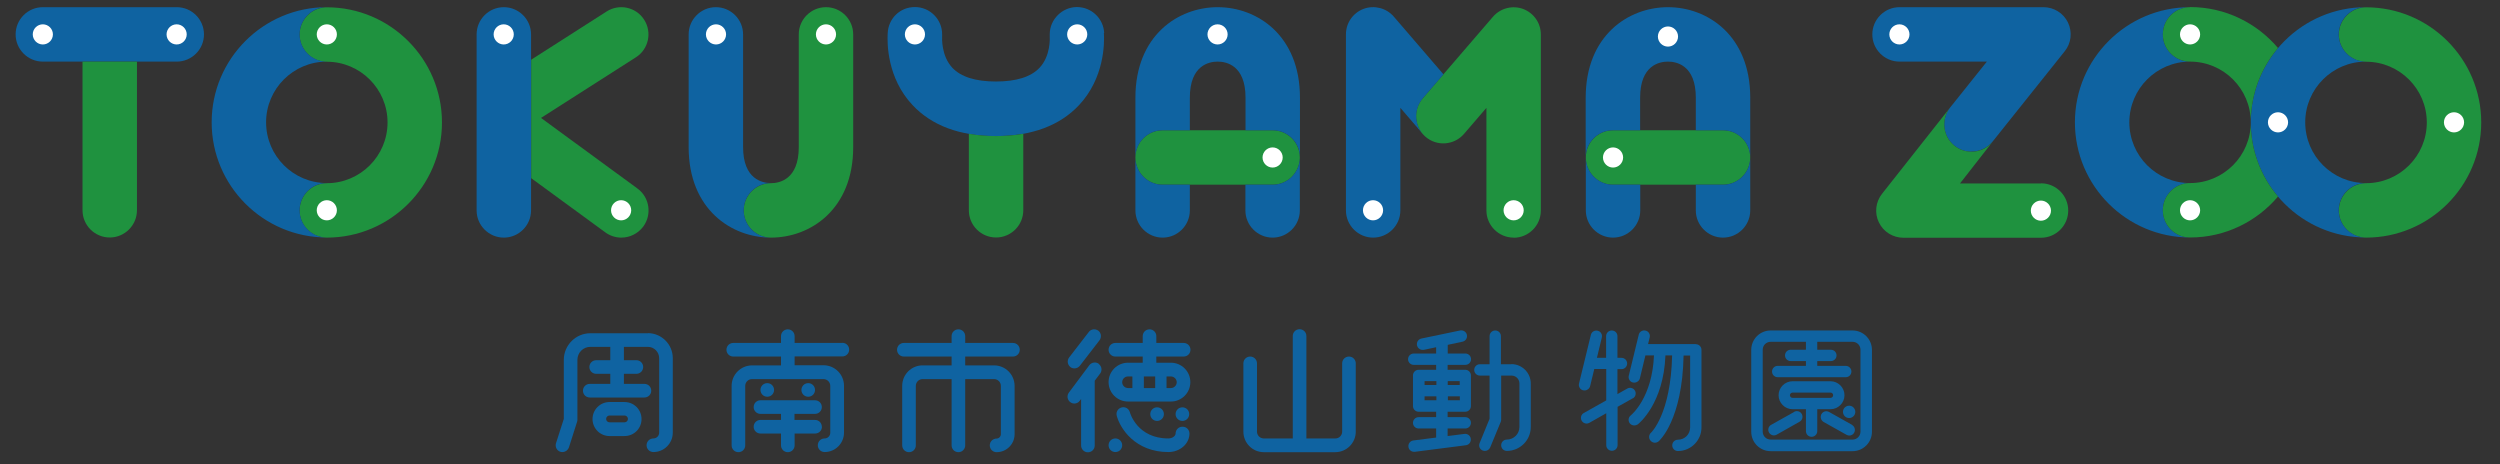 <?xml version="1.0" encoding="UTF-8"?>
<svg id="_レイヤー_1" data-name="レイヤー_1" xmlns="http://www.w3.org/2000/svg" version="1.1" viewBox="0 0 198.43 36.85">
  <rect x="0" y="0" width="198.43" height="36.85" fill="#333333" stroke="none"/>
  <!-- Generator: Adobe Illustrator 29.8.3, SVG Export Plug-In . SVG Version: 2.1.1 Build 3)  -->
  <defs>
    <style>
      .st0 {
        fill: #fff;
      }

      .st1 {
        fill: #1f923f;
      }

      .st2 {
        fill: #0f63a1;
      }
    </style>
  </defs>
  <path class="st0" d="M195.58,9.71c0,.44-.36.8-.8.8s-.8-.36-.8-.8.36-.8.8-.8.8.36.8.8"/>
  <path class="st0" d="M181.61,9.71c0,.44-.36.8-.8.8s-.8-.36-.8-.8.36-.8.8-.8.8.36.8.8"/>
  <path class="st1" d="M187.8,18.86c-1.19,0-2.16-.97-2.16-2.16s.97-2.16,2.16-2.16c2.66,0,4.82-2.16,4.82-4.82s-2.16-4.82-4.82-4.82c-1.19,0-2.16-.97-2.16-2.16s.97-2.16,2.16-2.16c5.04,0,9.14,4.1,9.14,9.14s-4.1,9.14-9.14,9.14"/>
  <path class="st2" d="M185.63,16.69c0-1.19.97-2.16,2.16-2.16-2.66,0-4.82-2.16-4.82-4.82s2.16-4.82,4.82-4.82c-1.19,0-2.16-.97-2.16-2.16s.97-2.16,2.16-2.16c-5.04,0-9.14,4.1-9.14,9.14s4.1,9.14,9.14,9.14c-1.19,0-2.16-.97-2.16-2.16"/>
  <path class="st0" d="M181.61,9.71c0,.44-.36.8-.8.8s-.8-.36-.8-.8.36-.8.8-.8.8.36.8.8"/>
  <path class="st0" d="M195.58,9.71c0,.44-.36.8-.8.8s-.8-.36-.8-.8.36-.8.8-.8.8.36.8.8"/>
  <path class="st1" d="M61.19,18.86c-1.19,0-2.16-.97-2.16-2.16s.97-2.16,2.16-2.16c.66,0,2.21-.28,2.21-2.86V2.73c0-1.19.97-2.16,2.16-2.16s2.16.97,2.16,2.16v8.95c0,4.93-3.39,7.18-6.53,7.18"/>
  <path class="st2" d="M59.03,16.69c0-1.19.97-2.16,2.16-2.16-.66,0-2.21-.28-2.21-2.86V2.73c0-1.19-.97-2.16-2.16-2.16s-2.16.97-2.16,2.16v8.95c0,4.93,3.39,7.18,6.53,7.18-1.19,0-2.16-.97-2.16-2.16"/>
  <path class="st0" d="M57.63,2.73c0,.44-.36.8-.8.8s-.8-.36-.8-.8.36-.8.8-.8.8.36.8.8"/>
  <path class="st0" d="M66.36,2.73c0,.44-.36.8-.8.8s-.8-.36-.8-.8.36-.8.8-.8.8.36.8.8"/>
  <path class="st2" d="M87.64,2.62c-.05-1.14-1-2.06-2.16-2.06s-2.16.97-2.16,2.16c0,.05,0,.11,0,.16.01.16.07,1.57-.81,2.5-.68.72-1.84,1.09-3.46,1.09s-2.78-.37-3.46-1.09c-.88-.94-.82-2.35-.81-2.5,0-.05,0-.11,0-.16,0-1.19-.97-2.16-2.16-2.16s-2.1.91-2.16,2.06c-.05.81-.05,3.57,1.97,5.72,1.53,1.63,3.75,2.46,6.61,2.46s5.08-.83,6.61-2.46c2.01-2.15,2.02-4.9,1.97-5.72"/>
  <path class="st1" d="M79.06,10.8c-.77,0-1.49-.06-2.16-.18v6.07c0,1.2.97,2.16,2.16,2.16s2.16-.97,2.16-2.16v-6.07c-.68.12-1.39.18-2.16.18"/>
  <path class="st0" d="M73.42,2.73c0,.44-.36.8-.8.8s-.8-.36-.8-.8.36-.8.8-.8.8.36.8.8"/>
  <path class="st0" d="M86.3,2.73c0,.44-.36.8-.8.8s-.8-.36-.8-.8.36-.8.8-.8.8.36.8.8"/>
  <path class="st1" d="M101.01,14.66h-8.73c-1.19,0-2.16-.97-2.16-2.16s.97-2.16,2.16-2.16h8.73c1.19,0,2.16.97,2.16,2.16s-.97,2.16-2.16,2.16"/>
  <path class="st2" d="M101.01,14.66h-2.16v2.04c0,1.19.97,2.16,2.16,2.16s2.16-.97,2.16-2.16v-4.2c0,1.19-.97,2.16-2.16,2.16"/>
  <path class="st2" d="M96.65.57c-3.14,0-6.53,2.25-6.53,7.18v4.75c0-1.19.97-2.16,2.16-2.16h2.16v-2.59c0-2.58,1.54-2.86,2.21-2.86s2.21.28,2.21,2.86v2.59h2.16c1.19,0,2.16.97,2.16,2.16v-4.75c0-4.93-3.39-7.18-6.53-7.18"/>
  <path class="st2" d="M92.28,18.86c1.19,0,2.16-.97,2.16-2.16v-2.04h-2.16c-1.19,0-2.16-.97-2.16-2.16v4.2c0,1.19.97,2.16,2.16,2.16"/>
  <path class="st0" d="M97.44,2.73c0,.44-.36.8-.8.8s-.8-.36-.8-.8.36-.8.8-.8.8.36.8.8"/>
  <path class="st0" d="M101.81,12.5c0,.44-.36.8-.8.8s-.8-.36-.8-.8.36-.8.8-.8.8.36.8.8"/>
  <path class="st1" d="M136.76,14.66h-8.73c-1.19,0-2.16-.97-2.16-2.16s.97-2.16,2.16-2.16h8.73c1.19,0,2.16.97,2.16,2.16s-.97,2.16-2.16,2.16"/>
  <path class="st2" d="M136.76,14.66h-2.16v2.04c0,1.19.97,2.16,2.16,2.16s2.16-.97,2.16-2.16v-4.2c0,1.19-.97,2.16-2.16,2.16"/>
  <path class="st2" d="M128.03,18.86c1.19,0,2.16-.97,2.16-2.16v-2.04h-2.16c-1.19,0-2.16-.97-2.16-2.16v4.2c0,1.19.97,2.16,2.16,2.16"/>
  <path class="st2" d="M132.39.57c-3.14,0-6.53,2.25-6.53,7.18v4.75c0-1.19.97-2.16,2.16-2.16h2.16v-2.59c0-2.58,1.54-2.86,2.21-2.86s2.21.28,2.21,2.86v2.59h2.16c1.19,0,2.16.97,2.16,2.16v-4.75c0-4.93-3.39-7.18-6.53-7.18"/>
  <path class="st0" d="M128.83,12.5c0,.44-.36.8-.8.8s-.8-.36-.8-.8.36-.8.8-.8.8.36.8.8"/>
  <path class="st0" d="M133.19,2.9c0,.44-.36.8-.8.8s-.8-.36-.8-.8.36-.8.8-.8.8.36.8.8"/>
  <path class="st1" d="M120.14,18.86c-1.19,0-2.16-.97-2.16-2.16v-8.14l-1.78,2.07c-.78.9-2.14,1.01-3.05.23-.9-.78-1.01-2.14-.23-3.05l5.58-6.48c.59-.68,1.54-.93,2.39-.62.85.32,1.41,1.12,1.41,2.03v13.97c0,1.19-.97,2.16-2.16,2.16"/>
  <path class="st2" d="M112.93,7.8l1.64-1.9-3.94-4.58c-.59-.68-1.54-.93-2.39-.62-.85.32-1.41,1.12-1.41,2.03v13.97c0,1.19.97,2.16,2.16,2.16s2.16-.97,2.16-2.16v-8.14l1.78,2.07s.02.02.03.03c-.72-.79-.75-2.02-.03-2.85"/>
  <path class="st0" d="M109.78,16.69c0,.44-.36.8-.8.8s-.8-.36-.8-.8.36-.8.8-.8.8.36.8.8"/>
  <path class="st0" d="M120.94,16.69c0,.44-.36.8-.8.8s-.8-.36-.8-.8.36-.8.8-.8.8.36.8.8"/>
  <path class="st2" d="M156.48,12.04c-.47,0-.95-.16-1.35-.47-.93-.75-1.08-2.1-.34-3.04l2.91-3.64h-6.93c-1.19,0-2.16-.97-2.16-2.16s.97-2.16,2.16-2.16h11.42c.83,0,1.59.47,1.95,1.22.36.75.26,1.64-.26,2.28l-5.71,7.15c-.43.53-1.06.81-1.69.81"/>
  <path class="st1" d="M162,14.56h-6.43l2.6-3.33c-.43.54-1.06.81-1.69.81-.47,0-.95-.15-1.35-.47-.93-.75-1.08-2.1-.34-3.04l-5.4,6.84c-.52.65-.62,1.54-.26,2.28.36.75,1.12,1.22,1.95,1.22h10.92c1.19,0,2.16-.97,2.16-2.16s-.97-2.16-2.16-2.16"/>
  <path class="st0" d="M151.56,2.73c0,.44-.36.8-.8.8s-.8-.36-.8-.8.36-.8.8-.8.8.36.8.8"/>
  <path class="st0" d="M162.79,16.72c0,.44-.36.8-.8.8s-.8-.36-.8-.8.36-.8.8-.8.8.36.8.8"/>
  <path class="st2" d="M171.67,16.69c0-1.19.97-2.16,2.16-2.16-2.66,0-4.82-2.16-4.82-4.82s2.16-4.82,4.82-4.82c-1.19,0-2.16-.97-2.16-2.16s.97-2.16,2.16-2.16c-5.04,0-9.14,4.1-9.14,9.14s4.1,9.14,9.14,9.14c-1.19,0-2.16-.97-2.16-2.16"/>
  <path class="st1" d="M173.83.57c-1.19,0-2.16.97-2.16,2.16s.97,2.16,2.16,2.16c2.66,0,4.82,2.16,4.82,4.82,0-2.24.81-4.3,2.16-5.9-1.68-1.98-4.18-3.25-6.98-3.25"/>
  <path class="st1" d="M178.65,9.71c0,2.66-2.16,4.82-4.82,4.82-1.19,0-2.16.97-2.16,2.16s.97,2.16,2.16,2.16c2.8,0,5.3-1.27,6.98-3.25-1.35-1.59-2.16-3.65-2.16-5.89"/>
  <path class="st0" d="M173.83,3.53c-.44,0-.8-.36-.8-.8s.36-.8.8-.8.8.36.8.8-.36.8-.8.8"/>
  <path class="st0" d="M173.83,17.49c-.44,0-.8-.36-.8-.8s.36-.8.8-.8.8.36.8.8-.36.8-.8.8"/>
  <path class="st1" d="M25.94,18.86c-1.19,0-2.16-.97-2.16-2.16s.97-2.16,2.16-2.16c2.66,0,4.82-2.16,4.82-4.82s-2.16-4.82-4.82-4.82c-1.19,0-2.16-.97-2.16-2.16s.97-2.16,2.16-2.16c5.04,0,9.14,4.1,9.14,9.14s-4.1,9.14-9.14,9.14"/>
  <path class="st2" d="M23.78,16.69c0-1.19.97-2.16,2.16-2.16-2.66,0-4.82-2.16-4.82-4.82s2.16-4.82,4.82-4.82c-1.19,0-2.16-.97-2.16-2.16s.97-2.16,2.16-2.16c-5.04,0-9.14,4.1-9.14,9.14s4.1,9.14,9.14,9.14c-1.19,0-2.16-.97-2.16-2.16"/>
  <path class="st0" d="M25.94,17.49c-.44,0-.8-.36-.8-.8s.36-.8.8-.8.8.36.8.8-.36.8-.8.8"/>
  <path class="st0" d="M25.94,3.53c-.44,0-.8-.36-.8-.8s.36-.8.8-.8.8.36.8.8-.36.8-.8.8"/>
  <path class="st1" d="M50.58,14.95l-7.64-5.59,7.53-4.81c1.01-.64,1.3-1.98.66-2.98-.64-1.01-1.98-1.3-2.98-.66l-5.99,3.83v9.4l5.88,4.3c.38.28.83.42,1.27.42.67,0,1.32-.31,1.75-.88.7-.96.5-2.32-.47-3.02"/>
  <path class="st0" d="M50.1,16.69c0,.44-.36.8-.8.8s-.8-.36-.8-.8.36-.8.8-.8.8.36.8.8"/>
  <path class="st2" d="M39.99,18.86c-1.19,0-2.16-.97-2.16-2.16V2.73c0-1.19.97-2.16,2.16-2.16s2.16.97,2.16,2.16v13.97c0,1.19-.97,2.16-2.16,2.16"/>
  <path class="st0" d="M40.78,2.73c0,.44-.36.8-.8.8s-.8-.36-.8-.8.36-.8.8-.8.8.36.8.8"/>
  <path class="st2" d="M14.02.57H3.4c-1.19,0-2.16.97-2.16,2.16s.97,2.16,2.16,2.16h10.63c1.19,0,2.16-.97,2.16-2.16s-.97-2.16-2.16-2.16"/>
  <path class="st1" d="M6.55,4.89v11.8c0,1.19.97,2.16,2.16,2.16s2.16-.97,2.16-2.16V4.89h-4.32Z"/>
  <path class="st0" d="M4.2,2.73c0,.44-.36.8-.8.8s-.8-.36-.8-.8.36-.8.8-.8.8.36.8.8"/>
  <path class="st0" d="M14.82,2.73c0,.44-.36.8-.8.8s-.8-.36-.8-.8.36-.8.8-.8.8.36.8.8"/>
  <path class="st2" d="M51.42,26.45h-4.56c-1.16,0-2.11.95-2.11,2.11v4.69l-.62,1.93c-.09.29.07.59.35.68.05.02.11.02.16.02.23,0,.44-.15.52-.38l.64-2.01c.02-.05.03-.11.03-.16v-4.77c0-.57.46-1.03,1.03-1.03h1.58v1.06h-1.12c-.3,0-.54.24-.54.54s.24.54.54.54h1.12v.8h-1.63c-.3,0-.54.24-.54.54s.24.54.54.54h4.34c.3,0,.54-.24.54-.54s-.24-.54-.54-.54h-1.63v-.8h.99c.3,0,.54-.24.54-.54s-.24-.54-.54-.54h-.99v-1.06h1.9c.5,0,.9.41.9.9v5.91c0,.25-.2.46-.46.46-.3,0-.54.24-.54.54s.24.54.54.54c.85,0,1.54-.69,1.54-1.54v-5.91c0-1.1-.89-1.99-1.99-1.99"/>
  <path class="st2" d="M49.57,31.91h-1.19c-.74,0-1.35.6-1.35,1.35s.61,1.35,1.35,1.35h1.19c.75,0,1.35-.6,1.35-1.35s-.6-1.35-1.35-1.35M49.57,33.52h-1.19c-.15,0-.27-.12-.27-.27s.12-.27.27-.27h1.19c.15,0,.27.12.27.27s-.12.27-.27.27"/>
  <path class="st2" d="M145.29,32.48c.61,0,1.11-.5,1.11-1.11s-.5-1.11-1.11-1.11h-3.01c-.61,0-1.11.5-1.11,1.11s.5,1.11,1.11,1.11h1.06v1.74c0,.25.2.45.45.45s.45-.2.45-.45v-1.74h1.05ZM142.07,31.37c0-.11.09-.21.21-.21h3.01c.12,0,.21.09.21.21s-.09.21-.21.21h-3.01c-.11,0-.21-.09-.21-.21"/>
  <path class="st2" d="M66.86,27.22h-3.79v-.54c0-.3-.24-.54-.54-.54s-.54.24-.54.54v.54h-3.79c-.3,0-.54.24-.54.54s.24.54.54.54h3.79v.7h-2.29c-.9,0-1.63.73-1.63,1.63v4.72c0,.3.24.54.54.54s.54-.24.54-.54v-4.72c0-.3.24-.54.54-.54h5.67c.3,0,.54.24.54.54v3.72c0,.25-.2.45-.45.45-.3,0-.54.24-.54.54s.24.54.54.54c.85,0,1.54-.69,1.54-1.54v-3.72c0-.9-.73-1.63-1.63-1.63h-2.29v-.7h3.79c.3,0,.54-.24.54-.54s-.24-.54-.54-.54"/>
  <path class="st2" d="M80.4,27.22h-3.79v-.54c0-.3-.24-.54-.54-.54s-.54.24-.54.54v.54h-3.79c-.3,0-.54.24-.54.54s.24.54.54.54h3.79v.7h-2.3c-.9,0-1.62.73-1.62,1.63v4.72c0,.3.24.54.54.54s.54-.24.54-.54v-4.72c0-.3.24-.54.54-.54h2.3v5.26c0,.3.24.54.54.54s.54-.24.54-.54v-5.26h2.29c.3,0,.54.24.54.54v3.83c0,.19-.16.35-.34.35-.3,0-.54.24-.54.54s.24.54.54.54c.79,0,1.43-.64,1.43-1.43v-3.83c0-.9-.73-1.63-1.63-1.63h-2.29v-.7h3.79c.3,0,.54-.24.54-.54s-.24-.54-.54-.54"/>
  <path class="st2" d="M107.07,28.3c-.3,0-.54.24-.54.54v5.42c0,.3-.24.54-.54.54h-2.3v-8.13c0-.3-.24-.54-.54-.54s-.54.24-.54.54v8.13h-2.3c-.3,0-.54-.24-.54-.54v-5.42c0-.3-.24-.54-.54-.54s-.54.24-.54.54v5.42c0,.9.73,1.63,1.62,1.63h5.67c.9,0,1.63-.73,1.63-1.63v-5.42c0-.3-.24-.54-.54-.54"/>
  <path class="st2" d="M65.23,33.87c0-.3-.24-.54-.54-.54h-1.63v-.48h1.63c.3,0,.54-.24.54-.54s-.24-.54-.54-.54h-4.33c-.3,0-.54.24-.54.54s.24.54.54.54h1.63v.48h-1.63c-.3,0-.54.24-.54.54s.24.54.54.54h1.63v.94c0,.3.24.54.54.54s.54-.24.54-.54v-.94h1.63c.3,0,.54-.24.54-.54"/>
  <path class="st2" d="M84.95,29.13c.1.08.22.11.33.11.16,0,.32-.07.43-.21l1.56-2.02c.18-.24.14-.58-.09-.76-.24-.18-.58-.14-.76.1l-1.56,2.02c-.18.24-.14.58.1.76"/>
  <path class="st2" d="M87.22,28.88c-.24-.18-.58-.13-.76.11l-1.62,2.17c-.18.24-.13.58.11.76.1.07.21.11.32.11.16,0,.33-.07.43-.22l.11-.14v3.69c0,.3.24.54.54.54s.54-.24.54-.54v-5.14l.43-.57c.18-.24.13-.58-.11-.76"/>
  <path class="st2" d="M93.95,28.3c.3,0,.54-.24.54-.54s-.24-.54-.54-.54h-2.17v-.54c0-.3-.24-.54-.54-.54s-.54.24-.54.54v.54h-2.17c-.3,0-.54.24-.54.54s.24.54.54.54h2.17v.49h-1.17c-.85,0-1.54.69-1.54,1.54s.69,1.54,1.54,1.54h3.41c.85,0,1.54-.69,1.54-1.54s-.69-1.54-1.54-1.54h-1.16v-.49h2.17ZM91.69,30.8h-.9v-.92h.9v.92ZM89.07,30.34c0-.25.2-.46.46-.46h.35v.92h-.35c-.25,0-.46-.21-.46-.46M93.4,30.34c0,.25-.21.46-.46.46h-.35v-.92h.35c.25,0,.46.21.46.46"/>
  <path class="st2" d="M93.85,33.87c-.3,0-.54.24-.54.54,0,.18-.24.39-.58.39-2.44,0-3.03-1.99-3.05-2.08-.08-.29-.37-.46-.66-.38s-.46.37-.38.66c.26,1,1.46,2.88,4.1,2.88.92,0,1.67-.66,1.67-1.47,0-.3-.24-.54-.54-.54"/>
  <path class="st2" d="M116.31,28.96c.25,0,.45-.2.45-.45s-.2-.45-.45-.45h-1.4v-.69l1.17-.25c.25-.05.4-.29.35-.54-.05-.24-.29-.4-.54-.35l-3.07.64c-.24.05-.4.29-.35.54.05.21.23.36.44.36.03,0,.06,0,.09,0l.99-.21v.5h-1.78c-.25,0-.45.2-.45.45s.2.45.45.45h1.78v.39h-1.39c-.25,0-.45.2-.45.45v2.43c0,.25.2.45.45.45h1.39v.43h-1.39c-.25,0-.45.2-.45.45s.2.45.45.45h1.39v.68s0,.03,0,.04l-1.81.23c-.25.03-.42.26-.39.51.03.23.22.39.45.39.02,0,.04,0,.06,0l4.05-.52c.25-.03.42-.26.39-.51-.03-.25-.26-.42-.5-.39l-1.34.17v-.6h1.4c.25,0,.45-.2.45-.45s-.2-.45-.45-.45h-1.4v-.43h1.4c.25,0,.45-.2.45-.45v-2.43c0-.25-.2-.45-.45-.45h-1.4v-.39h1.4ZM114.01,30.56h-.94v-.31h.94v.31ZM113.07,31.46h.94v.31h-.94v-.31ZM114.92,31.46h.95v.31h-.95v-.31ZM115.86,30.56h-.95v-.31h.95v.31Z"/>
  <path class="st2" d="M119.95,28.91h-.82v-2.23c0-.25-.2-.45-.45-.45s-.45.2-.45.45v2.23h-.77c-.25,0-.45.2-.45.45s.2.45.45.45h.77v3.43l-.79,1.93c-.1.23.01.5.25.59.06.02.11.03.17.03.18,0,.34-.1.42-.28l.83-2.01c.02-.05.04-.11.04-.17v-3.52h.82c.35,0,.63.28.63.63v3.45c0,.55-.45,1-1,1-.25,0-.45.2-.45.45s.2.45.45.45c1.05,0,1.9-.85,1.9-1.9v-3.45c0-.85-.69-1.54-1.54-1.54"/>
  <path class="st2" d="M129.6,31.62c.22-.12.29-.4.17-.61-.12-.22-.4-.29-.61-.17l-.78.44v-1.98h.32c.25,0,.45-.2.45-.45s-.2-.45-.45-.45h-.32v-1.72c0-.25-.2-.45-.45-.45s-.45.2-.45.45v1.72h-.73l.39-1.61c.06-.24-.09-.49-.33-.54-.24-.06-.49.09-.54.33l-.94,3.86c-.06.24.09.49.33.54.04,0,.07.01.11.01.2,0,.39-.14.44-.34l.33-1.36h.95v2.49l-1.78,1c-.22.12-.29.4-.17.61.08.15.24.23.39.23.07,0,.15-.02.22-.06l1.34-.76v2.53c0,.25.2.45.45.45s.45-.2.45-.45v-3.04l1.23-.69Z"/>
  <path class="st2" d="M134.58,27.31h-3.77l.13-.53c.06-.24-.09-.49-.33-.54-.24-.06-.49.09-.54.33l-.79,3.25c-.06.24.09.49.33.54.04,0,.07.01.11.01.2,0,.39-.14.44-.34l.44-1.82h.68c-.14,3.35-1.77,4.7-1.84,4.76-.2.15-.23.44-.08.63.09.11.22.17.36.17.1,0,.19-.03.28-.09.09-.07,2.04-1.64,2.19-5.47h.53c-.1,4.65-1.66,6.12-1.67,6.13-.19.16-.21.45-.04.64.09.1.21.16.34.16.11,0,.21-.04.3-.11.08-.07,1.88-1.7,1.98-6.81h.52v5.71c0,.54-.43.97-.97.97-.25,0-.45.2-.45.45s.2.45.45.45c1.03,0,1.87-.84,1.87-1.87v-6.16c0-.25-.2-.45-.45-.45"/>
  <path class="st2" d="M147.04,26.23h-6.5c-.85,0-1.54.69-1.54,1.54v6.5c0,.85.69,1.54,1.54,1.54h6.5c.85,0,1.54-.69,1.54-1.54v-6.5c0-.85-.69-1.54-1.54-1.54M147.67,34.26c0,.35-.28.63-.63.63h-6.5c-.35,0-.63-.28-.63-.63v-6.5c0-.35.28-.63.63-.63h2.8v.63h-1.21c-.25,0-.45.2-.45.45s.2.45.45.45h1.21v.38h-2.24c-.25,0-.45.2-.45.45s.2.45.45.45h5.4c.25,0,.45-.2.45-.45s-.2-.45-.45-.45h-2.26v-.38h1.08c.25,0,.45-.2.45-.45s-.2-.45-.45-.45h-1.08v-.63h2.8c.35,0,.63.28.63.63v6.5Z"/>
  <path class="st2" d="M142.4,32.7l-1.82,1.02c-.22.12-.29.4-.17.61.08.15.24.23.39.23.07,0,.15-.02.22-.06l1.82-1.03c.22-.12.29-.4.17-.61-.12-.22-.4-.29-.61-.17"/>
  <path class="st2" d="M147,33.72l-1.82-1.02c-.22-.12-.49-.05-.61.17-.12.22-.04.49.17.62l1.82,1.02c.07.04.15.06.22.06.16,0,.31-.08.39-.23.12-.22.04-.49-.17-.61"/>
  <path class="st2" d="M146.77,32.2c-.27,0-.49.22-.49.49s.22.49.49.49.49-.22.49-.49-.22-.49-.49-.49"/>
  <path class="st2" d="M88.53,34.8c-.3,0-.54.24-.54.54s.24.54.54.54.54-.24.54-.54-.24-.54-.54-.54"/>
  <path class="st2" d="M92.38,32.87c0-.3-.24-.54-.54-.54s-.54.24-.54.54.24.54.54.54.54-.24.54-.54"/>
  <path class="st2" d="M93.85,33.41c.3,0,.54-.24.54-.54s-.24-.54-.54-.54-.54.24-.54.54.24.54.54.54"/>
  <path class="st2" d="M60.9,31.49c.3,0,.54-.24.54-.54s-.24-.54-.54-.54-.54.24-.54.54.24.54.54.54"/>
  <path class="st2" d="M64.69,30.95c0-.3-.24-.54-.54-.54s-.54.24-.54.54.24.54.54.54.54-.24.54-.54"/>
</svg>